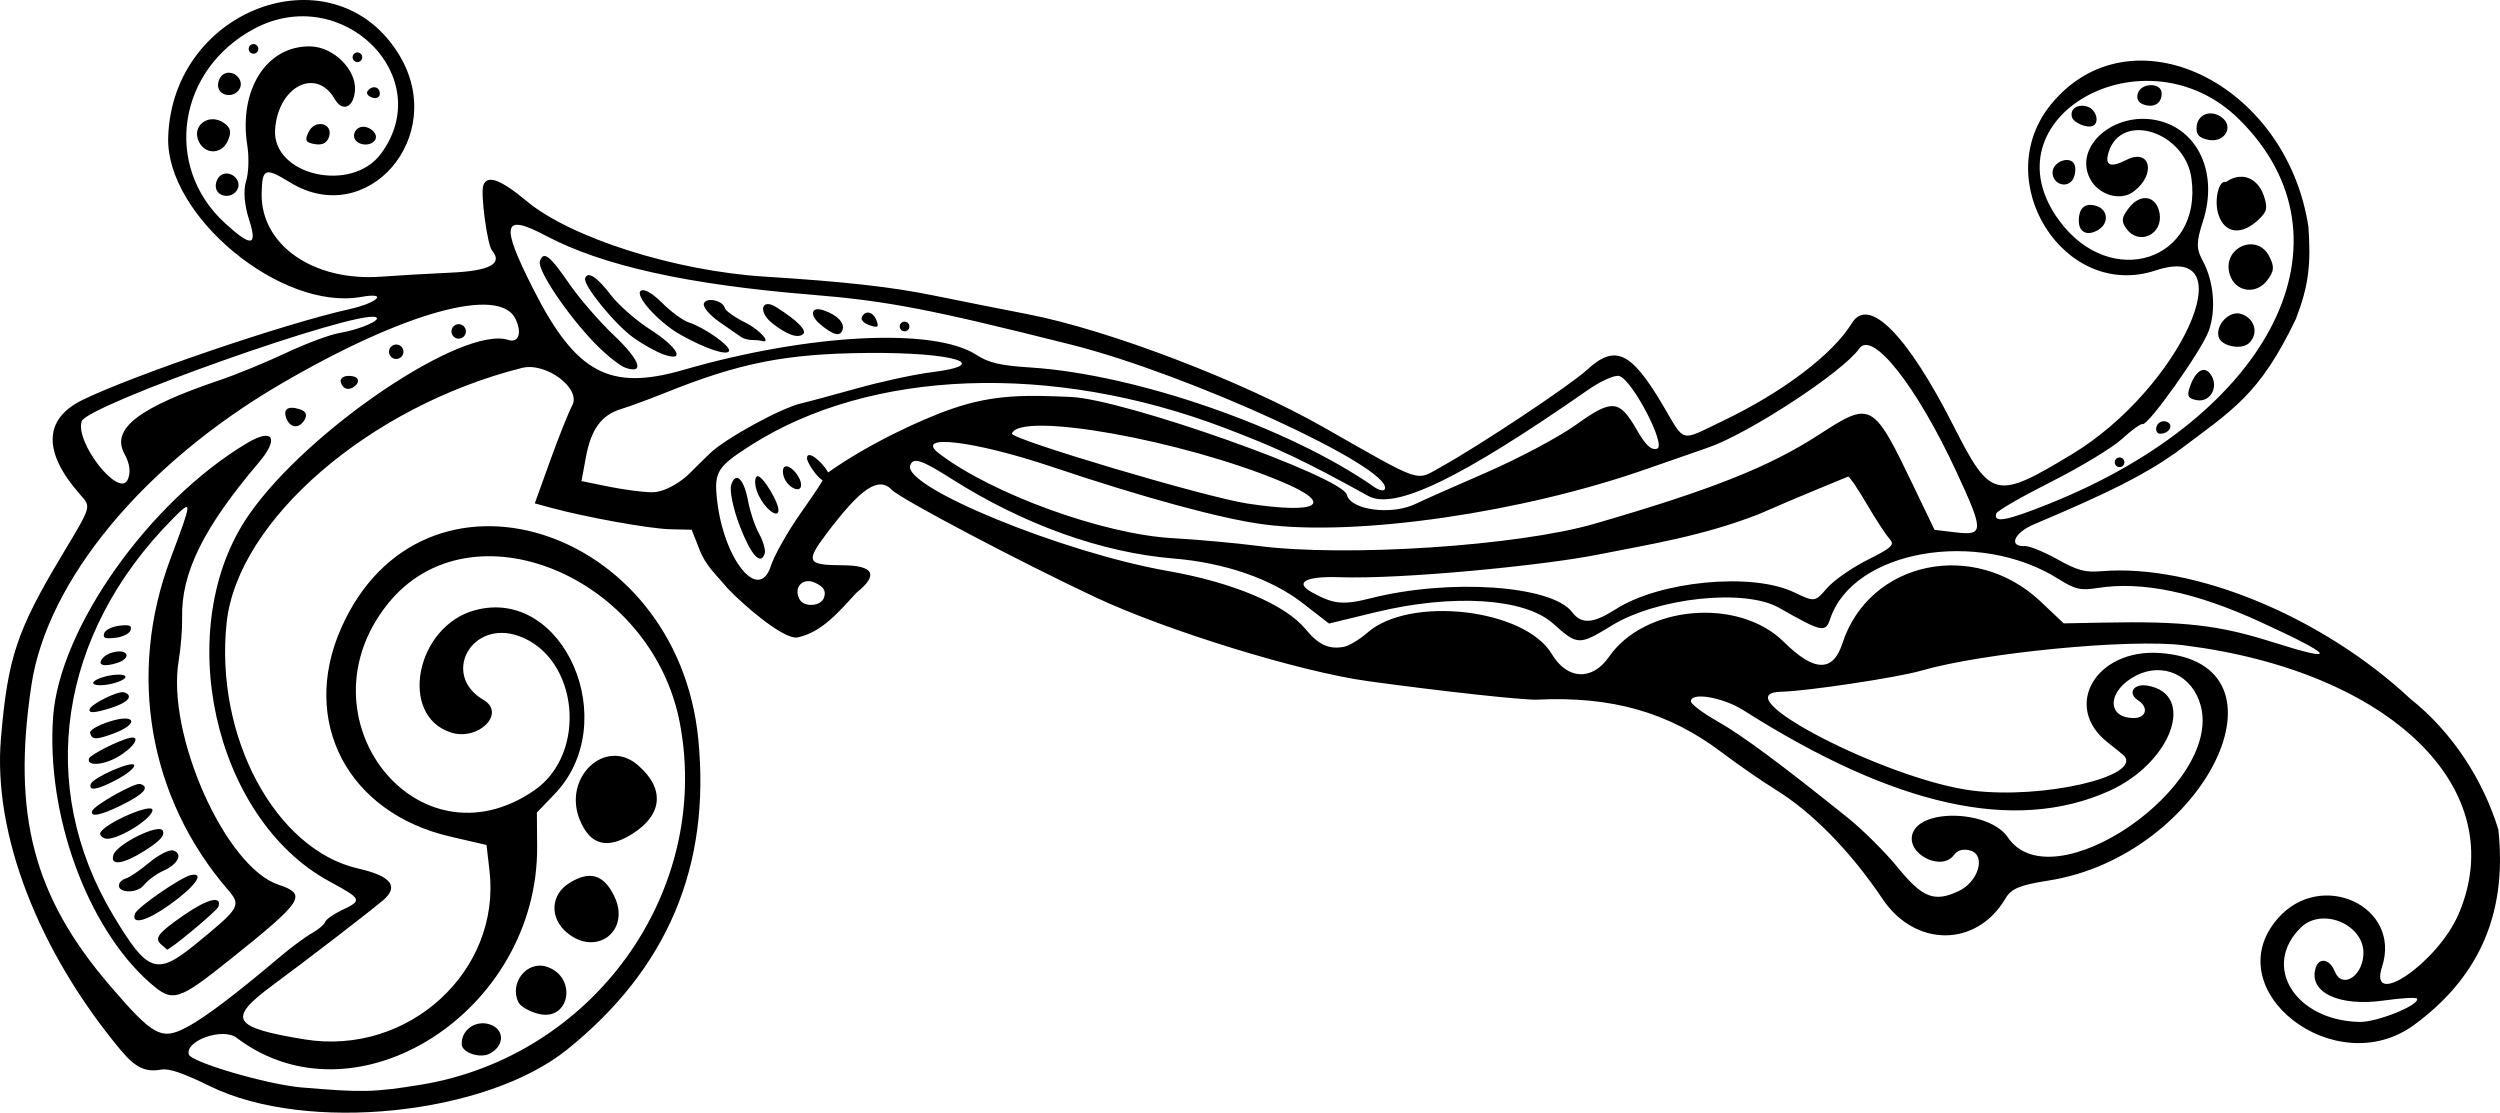 <?xml version="1.0" encoding="UTF-8" standalone="no"?>
<svg xmlns:rdf="http://www.w3.org/1999/02/22-rdf-syntax-ns#" xmlns="http://www.w3.org/2000/svg" height="216.03" viewBox="0 0 485.389 216.03" width="485.39" version="1.1" xmlns:cc="http://creativecommons.org/ns#" xmlns:dc="http://purl.org/dc/elements/1.1/">
<path d="m23.471 203.93c-16.11-19.36-24.852-42.07-23.293-60.52 1.328-15.72 3.063-20.93 11.838-35.59 5.847-9.764 5.718-9.325 3.497-11.848-7.208-8.187-7.05-14.61 0.449-18.289 9.789-4.803 39.364-14.875 51.784-17.635 5.62-1.249 7.722-3.355 2.397-2.401-15.545 2.788-37.951-15.725-37.491-30.973 0.768-25.445 32.636-36.629 44.983-15.788 9.293 15.685-6.345 33.701-21.3 24.541-4.876-2.987-5.425-2.783-5.536 2.055-0.232 10.057 10.027 17.218 23.254 16.233 3.178-0.237 9.262-0.589 13.52-0.782 7.525-0.342 10.118-1.739 7.958-4.287-0.912-1.077-2.246-10.907-1.71-12.6 0.695-2.196 3.308-1.268 8.418 2.99 8.586 7.155 28.846 13.585 46.232 14.673 15.603 0.977 24.686 1.996 33.029 3.706 4.829 0.99 12.954 2.606 18.055 3.592 15.624 3.021 41.61 12.953 57.434 21.952 19.499 11.09 17.749 10.496 22.753 7.721 7.545-4.183 25.121-15.867 28.364-18.855 5.46-5.032 8.553-3.611 14.687 6.746 4.478 7.561 3.206 7.216 11.674 3.166 11.678-5.585 21.364-12.919 25.092-18.997 3.261-5.317 10.76 2.267 19.744 19.97 7.203 14.193 8.184 14.425 23.01 5.464 20.928-12.65 34.07-41.583 16.198-35.662-17.737 5.877-32.403-17.353-20.332-32.203 15.34-18.87 45.683-4.486 50.014 23.71 0.502 7.287 0.086 11.379-2.445 17.935-7.138 14.853-12.19 17.556-23.304 25.936-6.234 4.371-12.681 7.628-27.576 13.933-3.861 1.634-4.976 4.375-1.71 4.205 0.849-0.044 3.673 1.106 6.276 2.556 3.96 2.207 5.371 2.585 8.651 2.316 17.921-1.466 42.832 8.834 59.87 24.754 8.291 6.573 14.193 15.901 17.111 25.398 1.89 17.402-4.627 29.301-16.285 37.892-15.328 11.361-38.627-6.734-26.539-20.611 8.391-9.632 24.067-2.38 20.249 9.368-2.76 8.493 10.79-0.795 14.834-10.168 10.447-24.216-12.998-47.176-53.35-52.249-10.465-1.315-39.044 1.457-51.042 4.952-4.469 1.302-22.152 3.963-27.021 4.066-12.178 0.259 20.677 17.229 37.214 19.221 13.528 1.63 32.489-2.708 29.354-6.715-0.11-0.141-1.576-1.336-3.257-2.657-8.875-6.97-2.316-18.228 10.116-17.365 27.13 1.883 8.781 39.409-21.603 44.181-5.584 0.877-7.241 1.564-8.356 3.465-5.578 9.512-17.504 9.571-23.861 0.119-6.271-9.324-13.696-16.89-20.952-21.35-2.486-1.528-7.126-4.744-10.311-7.147-10.299-7.771-21.296-10.904-35.844-10.212-2.559 0.122-18.511-1.623-32.799-3.587-13.153-1.808-39.036-9.768-52.875-16.262-14.813-6.95-37.873-19.112-39.55-20.859-2.603-2.71-5.995-0.442-12.749 8.525-4.072 5.406-3.739 6.067 3.068 6.093 6.181 0.023 7.128 1.845 2.777 5.34-3.272 3.515-6.608 7.649-11.435 8.671-2.784 0.499-10.909-6.683-13.553-9.505-2.286-2.688-4.231-4.441-5.367-7.25l-1.635-4.151-4.171-0.096c-3.972-0.092-16.335-2.318-23.122-4.164l-3.17-0.862 3.021-8.383c1.661-4.611 3.569-9.381 4.24-10.6 1.822-3.311-5.08-8.49-9.748-7.316-29.537 7.427-55.208 29.561-57.339 49.441-2.366 22.061 9.418 44.089 25.55 47.76 6.457 1.469 8.005 3.511 4.729 6.238-3.227 2.687-14.725 11.527-21.298 16.375-8.935 6.59-7.974 8.243 6.127 10.552 20.122 3.294 38.214-13.23 35.921-32.809l-0.577-4.931-7.036-1.632c-19.914-4.61-29.197-22.31-21.199-40.44 15.69-35.571 65.277-20.164 69.357 21.55 2.416 24.692-5.979 44.551-25.462 60.236-15.81 12.728-50.56 16.305-69.315 7.135-5.323-2.603-7.985-3.511-9.495-3.241-3.082 0.552-5.018-0.372-7.813-3.73zm35.074 7.205c11.778 1 14.044 0.95 23.037-0.51 33.549-5.447 56.51-37.308 50.457-70.015-5.322-28.76-40.669-43.353-56.712-23.414-17.715 22.017 5.661 51.888 28.385 36.272 10.473-7.196 8.623-25.826-2.976-29.978-9.185-3.288-15.162 7.538-6.852 12.411 4.436 2.602-1.053 8.046-6.362 6.31-10.187-3.33-6.786-20.607 4.67-23.727 17.277-4.705 28.794 21.827 15.49 35.686l-3.447 3.591 0.053 6.516c0.26 32.138-35.233 54.772-58.352 37.212-2.656-2.017-9.952 0.508-9.291 3.215 0.367 1.504 15.209 5.862 21.899 6.43zm31.103-8.344c-0.138-2.79 2.666-4.802 5.437-3.902 2.931 0.952 2.905 4.198-0.047 5.702-1.859 0.947-5.311-0.206-5.39-1.801zm11.034-8.149c-1.898-3.724 1.61-8.197 5.45-6.949 5.978 1.942 4.572 10.591-1.49 9.172-1.766-0.414-3.548-1.414-3.96-2.223zm9.392-13.565c-3.412-2.857-3.196-7.351 0.463-9.63 3.977-2.477 6.681-1.678 8.738 2.581 3.228 6.685-3.489 11.831-9.201 7.049zm2.479-21.931c-3.329-8.208 4.972-16.021 11.272-10.608 5.259 4.52 4.889 9.577-0.973 13.312-4.936 3.145-8.282 2.267-10.298-2.704zm-76.058 40.176c3.502-1.915 9.415-6.401 17.883-13.566 2.127-1.8 4.9-3.852 6.164-4.56 1.264-0.709 2.429-1.694 2.591-2.19 0.161-0.496 1.602-1.518 3.202-2.272 4.077-1.92 3.975-2.162-2.365-5.595-22.614-12.248-30.761-49.519-15.582-71.282 11.495-16.48 41.534-36.705 50.29-33.86 2.005 0.652 2.708-1.333 1.432-4.043-3.063-6.527-21.689-1.371-45.617 12.611-26.627 15.559-45.332 38.149-48.39 58.429-3.791 25.145 0.367 41.052 15.266 58.404 8.493 9.892 10.027 10.693 15.127 7.905zm-7.453-8.556c-12.159-10.77-20.1-32.65-18.728-51.62 1.245-17.212 18.669-41.792 37.653-53.117 5.085-3.034 6.299-0.959 2.238 3.823-10.721 12.623-15.047 21.396-14.848 30.11 0.048 2.117-0.253 5.867-0.669 8.333-2.41 14.286 9.062 40.041 19.364 43.471 5.667 1.887 4.891 3.101-9.179 14.361-10.409 8.33-11.34 8.603-15.827 4.633zm9.068-7.559c8.583-7.028 8.784-7.376 6.076-10.529-15.316-17.83-19.472-41.861-11.099-64.167 4.315-11.496 4.326-11.696 0.417-7.75-22.109 22.315-26.543 51.87-11.542 76.926 6.731 11.243 8.443 11.828 16.148 5.519zm-6.733 0.245c-1.51-1.266-0.784-2.233 4.344-5.785 4.571-3.166 7.415-3.859 6.691-1.632-0.264 0.814-9.791 8.731-10.015 8.323-0.029-0.052-0.488-0.46-1.02-0.907zm-5.19-6.021c0.399-1.23 8.96-7.146 10.905-7.536 2.807-0.564 0.749 2.288-4.176 5.788-4.477 3.181-7.445 3.953-6.729 1.748zm-3.044-5.801c0.15-0.461 0.774-0.961 1.387-1.111 0.613-0.15 2.616-1.521 4.453-3.047 1.836-1.526 3.935-2.581 4.665-2.344 1.918 0.623 0.937 2.656-1.891 3.915-1.341 0.597-3.076 1.876-3.857 2.843-1.379 1.707-5.326 1.495-4.757-0.255zm-1.121-5.651c0.688-2.117 8.849-6.136 9.573-4.714 0.471 0.924-0.518 2.024-3.529 3.926-4.182 2.643-6.756 2.978-6.044 0.788zm-2.559-4.228c0.623-1.827 10.347-6.065 10.142-4.42-0.232 1.862-7.329 6.074-9.207 5.463-0.639-0.208-1.06-0.677-0.936-1.043zm-1.579-4.276c0.362-1.115 8.303-5.581 9.348-5.258 1.942 0.6 0.711 1.973-3.717 4.149-3.956 1.944-6.035 2.353-5.631 1.109zm-0.266-5.248c0.403-1.241 7.987-4.567 8.43-3.697 0.232 0.456-1.299 1.74-3.404 2.854-3.745 1.983-5.492 2.276-5.027 0.843zm-0.326-4.981c0.27-0.736 5.86-3.546 7.92-3.981 2.337-0.493 0.686 2.002-2.5 3.78-2.85 1.59-5.971 1.706-5.42 0.2zm0.195-4.974c-0.124-0.506 1.613-1.498 3.859-2.203 4.969-1.56 5.718 0.453 0.851 2.289-3.537 1.334-4.367 1.319-4.71-0.086zm-0.073-4.59c0.338-1.04 5.588-3.613 6.66-3.265 1.955 0.635 0.825 1.985-2.552 3.047-3.167 0.996-4.382 1.06-4.108 0.218zm0.689-5.155c0.159-0.49 1.696-1.123 3.414-1.406 1.718-0.283 2.994-0.113 2.835 0.377-0.159 0.49-1.696 1.123-3.414 1.406-1.718 0.283-2.994 0.113-2.835-0.378zm1.717-4.598c1.022-1.384 4.147-1.977 4.7-0.892 0.264 0.517-0.484 1.257-1.661 1.643-2.603 0.855-3.975 0.516-3.039-0.752zm0.408-4.976c0.21-0.646 1.533-1.306 2.941-1.467 2.025-0.231 2.479-0.046 2.177 0.884-0.21 0.646-1.533 1.306-2.941 1.467-2.025 0.231-2.479 0.046-2.177-0.884zm35.39-41.679c-0.737-1.854 0.294-2.557 2.635-1.797 1.108 0.36 1.431 1.038 0.929 1.945-1.027 1.854-2.797 1.78-3.564-0.149zm10.533-7.124c-0.145-0.593 0.462-1.116 1.348-1.163 1.92-0.1 2.637 0.931 1.385 1.992-1.13 0.957-2.39 0.575-2.733-0.829zm9.441-6.29c0.239-0.736 1.036-1.142 1.772-0.903 0.736 0.239 1.142 1.036 0.903 1.772-0.239 0.736-1.036 1.142-1.772 0.903-0.736-0.239-1.142-1.036-0.903-1.772zm12.125-3.946c0.239-0.736 1.036-1.142 1.772-0.903 0.736 0.239 1.142 1.036 0.903 1.772-0.239 0.736-1.036 1.142-1.772 0.903-0.736-0.239-1.142-1.036-0.903-1.772zm-62.928 29.225c0.637-1.375 0.428-3.099-0.602-4.974-2.687-4.889 2.626-9.006 18.571-14.389 3.131-1.057 8.877-3.42 12.769-5.251 3.892-1.831 8.567-3.574 10.391-3.874 4.009-0.66 8.441-2.613 6.995-3.083-4.048-1.315-56.039 17.114-57.049 20.222-1.334 4.106 7.234 15 8.926 11.349zm135.21 22.854c0.417-1.283-0.083-2.086-1.781-2.862-2.324-1.062-4.192 0.875-3.034 3.146 0.869 1.706 4.233 1.507 4.815-0.284zm-10.348-6.073c0.677-2.084 3.255-6.663 5.728-10.175 2.473-3.512 4.418-6.429 4.324-6.481-1.031-0.569-3.014-3.388-3.021-4.295-0.013-1.707 2.778 0.444 4.108 2.762 7.472-5.323 17.89-10.276 24.149-12.395 8.163-2.83 14.65-2.63 23.018-2.261 10.307 0.454 52.678 15.479 53.537 18.985 0.74 3.02 8.824 4.046 13.486 1.712 1.06-0.531 7.123-3.22 13.473-5.977 6.35-2.756 14.248-6.955 17.552-9.33 6.979-5.018 8.395-4.905 11.753 0.934 1.77 3.078 2.804 4.048 3.969 3.72 1.878-0.527-4.732-13.268-7.32-14.108-0.836-0.272-3.582 0.943-6.102 2.7-24.707 17.22-37.54 23.409-42.666 20.578-12.517-6.914-17.31-9.184-27.911-13.218-33.468-12.734-68.721-11.435-91.959 3.388-6.496 4.144-7.135 5.163-6.567 10.463 1.25 11.655 8.112 20.192 10.45 12.999zm-6.057-7.885c-1.245-3.249-1.977-6.799-1.626-7.888 0.886-2.753 2.495-1.176 3.296 3.23 0.358 1.972 1.313 4.788 2.121 6.258 0.808 1.47 1.296 3.205 1.085 3.855-0.782 2.407-2.675 0.289-4.875-5.455zm3.695-5.871c-0.738-1.568-0.893-3.193-0.347-3.656 0.848-0.719 4.615 5.479 4.167 6.856-0.379 1.165-2.668-0.753-3.82-3.201zm4.963-3.413c-0.377-0.949-0.319-1.912 0.129-2.141 0.985-0.502 3.141 1.924 3.153 3.548 0.013 1.689-2.475 0.622-3.283-1.407zm-25.792 2.826c2.87 0.046 6.037-2.303 7.323-3.568 4.002-3.935-1.08 1.025 4.002-3.935 2.99-2.918 13.908-8.907 17.923-9.799 1.141-0.254 5.937-1.542 10.659-2.864 4.721-1.322 11.242-2.733 14.491-3.136 12.191-1.514 4.238-3.904-12.465-3.745-15.909 0.151-24.743 1.9-39.426 7.807-2.982 1.2-6.723 2.576-8.312 3.058-3.891 1.18-5.895 3.911-6.91 9.415l-0.847 4.594 5.189 1.061c2.854 0.584 6.622 1.084 8.373 1.112zm253.81 77.446c3.821-1.784 5.361-6.885 2.373-7.856-1.345-0.437-2.581-0.13-3.252 0.808-2.402 3.354-9.339-0.182-8.063-4.109 1.625-5.003 14.998-4.492 18.5 0.706 8.636 12.82 41.781-9.875 37.433-25.632-1.611-5.839-7.27-8.452-12.517-5.778-5.559 2.833-5.882 8.213-0.494 8.25 2.466 0.017 2.998-2.074 0.873-3.435-2.123-1.36-0.893-3.317 1.799-2.861 9.588 1.623 4.699 15.039-7.462 20.477-18.256 8.165-41.461 3.034-70.962-15.691-4.024-2.554-10.356-3.603-10.18-1.686 0.05 0.538 2.371 2.268 5.158 3.845 4.709 2.664 12.382 8.346 25.319 18.749 2.914 2.343 7.271 6.68 9.683 9.638 4.802 5.889 7.083 6.774 11.793 4.575zm77.828 25.394c3.418 0.079 11.795-3.309 11.178-4.521-0.146-0.286-3.04-0.124-6.432 0.36-8.79 1.254-14.764-1.636-13.218-6.396 0.668-2.058 2.743-1.629 3.695 0.763 1.344 3.379 5.25 1.121 5.546-3.206 0.398-5.823-7.969-9.456-12.184-5.291-7.601 7.51-1.052 18.002 11.415 18.29zm-197.26-72.81c1.048-0.188 3.135-1.428 4.638-2.756 8.213-7.255 30.588-4.669 35.823 4.141 2.976 5.008 7.84 5.243 11.097 0.536 6.934-10.021 25.195-11.578 33.95-2.894 5.882 5.834 9.533 5.929 11.364 0.294 5.21-16.036 25.607-20.329 38.519-8.108l4.451 4.213 7.535-0.146c15.83-0.307 22.596 0.471 33.084 3.803 12.907 4.101 12.051 2.704-2.406-3.924-12.665-5.807-22.95-7.958-31.593-6.607-3.381 0.529-4.376 0.3-7.652-1.758-15.66-9.836-39.856-5.597-44.311 7.763-0.914 2.742-1.565 2.6-9.956-2.168-6.63-3.768-23.611-1.96-32.449 3.454-6.355 3.893-6.632 3.884-11.394-0.383-5.52-4.947-19.463-5.834-34.465-2.194l-9.037 2.193-5.163-3.996c-6.051-4.684-15.124-7.817-24.965-8.623-13.979-1.144-29.175-6.59-43.139-15.461-5.884-3.738-7.514-4.262-8.056-2.594-1.363 4.195 29.636 16.891 49.937 20.453 12.766 2.24 22.904 6.518 26.85 11.33 2.451 2.99 4.489 3.942 7.34 3.432zm-128.15-53.785c24.305-7.036 48.657-8.282 56.905-2.911 2.364 1.54 4.636 2.068 10.5 2.442 20.452 1.306 50.194 11.644 66.698 23.183 1.026 0.717 1.931 0.883 2.093 0.384 1.346-4.142-38.011-22.237-60.891-27.997-27.5-6.923-35.742-8.506-50.567-9.715-23.912-1.95-40.442-5.62-51.385-11.408-8.468-4.48-8.96-2.411-2.471 10.389 8.246 16.265 14.792 19.78 29.118 15.633zm-17.179-5.155c-5.361-5.527-11.228-14.27-10.69-15.928 0.684-2.105 1.914-1.166 5.71 4.36 1.94 2.824 5.81 7.297 8.6 9.941 5.088 4.822 6.126 7.614 2.377 6.395-1.103-0.359-3.802-2.504-5.997-4.768zm7.542-1.057c-3.626-2.575-9.879-10.238-9.444-11.575 0.48-1.477 2.323-0.269 5.045 3.308 1.45 1.905 4.896 4.912 7.659 6.682 5.355 3.432 6.884 6.328 2.534 4.8-1.379-0.484-3.986-1.931-5.794-3.215zm9.121-0.589c-4.354-2.437-9.186-7.843-7.69-8.605 0.7-0.357 2.246 0.562 4.15 2.469 1.669 1.671 3.952 3.338 5.074 3.706 3.106 1.017 8.159 4.59 7.848 5.548-0.321 0.989-4.562-0.42-9.382-3.117zm11.735 0.426c-0.443-0.306-2.343-1.625-4.223-2.93s-3.244-2.911-3.03-3.568c0.43-1.324 3.716-0.618 4.081 0.877 0.127 0.521 1.953 1.807 4.058 2.858 2.894 1.445 5.221 4.214 2.91 3.463-0.205-0.067-0.962-0.126-1.682-0.132-0.72-0.006-1.672-0.261-2.114-0.567zm6.044-2.674c-2.796-2.19-2.151-4.96 0.734-3.151 4.054 2.542 6.061 4.553 5.239 5.25-1.031 0.874-3.11 0.143-5.973-2.099zm9.302 0.194c-2.132-1.782-1.778-3.504 0.564-2.743 2.657 0.864 4.219 2.433 3.776 3.797-0.456 1.403-1.788 1.08-4.34-1.053zm8.043-1.241c0.502-1.545 2.164-1.321 2.842 0.383 0.558 1.403 0.353 1.582-1.222 1.071-1.041-0.338-1.77-0.992-1.62-1.454zm7.44 1.373c0.159-0.49 0.691-0.761 1.181-0.602 0.49 0.159 0.761 0.691 0.602 1.181-0.159 0.49-0.691 0.761-1.181 0.602-0.49-0.159-0.761-0.691-0.602-1.181zm52.849 41.385c4.922 0.278 12.406 0.956 16.631 1.505 17.026 2.215 50.507 0.018 65.346-4.288 22.817-6.621 33.94-11.039 43.644-17.332 10.14-6.576 10.433-6.413 18.431 10.253l3.96 8.252 4.091 0.489c5.521 0.66 5.534-0.178 0.177-11.735-7.719-16.652-16.343-27.595-18.877-23.952-3.161 4.545-21.61 16.611-29.453 19.263-1.635 0.553-6.915 2.391-11.732 4.085-24.201 8.509-56.183 13.156-74.356 10.804-8.132-1.053-23.284-5.167-41.229-11.197-15.204-5.108-26.995-6.478-21.833-2.537 10.228 7.809 31.803 15.633 45.198 16.39zm38.573 11.667c15.328-3.873 35.155-2.502 39.074 2.701 1.808 2.401 4.086 2.247 8.478-0.571 8.542-5.481 26.448-7.186 34.587-3.294 4.036 1.93 4.093 1.923 6.419-0.784 1.291-1.502 4.829-3.973 7.863-5.492 4.8-2.403 5.355-2.935 4.275-4.102-0.682-0.738-2.68-3.796-4.439-6.796-1.759-3-3.377-5.374-3.595-5.275-0.218 0.099-2.815 1.168-5.771 2.376s-8.191 3.432-11.632 4.942c-11.02 4.283-21.075 5.81-31.182 7.829-10.613 2.12-38.168 4.812-50.126 4.389-6.612-0.234-8.885 1.003-5.389 2.933 4.217 2.328 6.032 2.51 11.438 1.144zm-217.82-73.575c-0.896-2.77-1.12-5.674-0.569-7.37 0.5-1.539 0.614-4.651 0.252-6.917-1.735-10.869 3.746-19.473 12.28-19.276 4.449 0.103 8.893 4.494 8.618 8.515-0.23 3.369-2.432 4.319-3.937 1.698-3.58-6.237-10.997-2.453-11.568 5.902-0.61 8.929 14.853 12.466 20.564 4.704 11.001-14.953-7.549-33.289-24.562-24.279-14.93 7.907-17.8 26.723-5.758 37.753 5.194 4.757 6.394 4.569 4.68-0.731zm-6.447-6.376c-0.047-0.905 0.48-1.934 1.173-2.287 1.8-0.917 3.97 1.161 3.017 2.888-1.062 1.924-4.08 1.491-4.189-0.601zm-3.24-8.612c-1.613-3.166 1.921-5.804 4.909-3.664 1.255 0.899 1.418 1.788 0.638 3.492-1.166 2.547-4.287 2.643-5.546 0.172zm21.273-1.968c1.252-2.561 4.819-1.695 3.956 0.96-0.386 1.189-1.304 1.656-2.752 1.403-1.808-0.317-2.01-0.714-1.204-2.363zm8.841 1.037c-0.164-0.673 0.257-1.506 0.937-1.853 1.588-0.809 4.042 1.144 3.078 2.45-0.981 1.329-3.641 0.934-4.015-0.597zm-26.43-10.028c-0.047-0.905 0.48-1.934 1.173-2.287 1.8-0.917 3.97 1.161 3.017 2.888-1.062 1.924-4.08 1.491-4.189-0.601zm29.037 1.049c0.886-1.201 2.365-0.873 2.376 0.525 0.005 0.679-0.659 1.018-1.477 0.752-0.817-0.266-1.222-0.841-0.899-1.278zm-23.041-8.472c0.159-0.49 0.691-0.761 1.181-0.602 0.49 0.159 0.761 0.691 0.602 1.181-0.159 0.49-0.691 0.761-1.181 0.602-0.49-0.159-0.761-0.691-0.602-1.181zm20.173 1.626c0.159-0.49 0.691-0.761 1.181-0.602 0.49 0.159 0.761 0.691 0.602 1.181-0.159 0.49-0.691 0.761-1.181 0.602-0.49-0.159-0.761-0.691-0.602-1.181zm173.58 86.919c13.955 2.149 17.184 0.15 6.799-4.21-19.259-8.086-50.981-13.749-52.408-9.357-0.347 1.067 37.448 12.31 45.609 13.567zm155.85 0.027c43.38-17.399 60.194-51.395 36.868-74.546-18.25-18.113-49.778-0.351-34.932 19.68 9.997 13.489 27.815 7.724 25.613-8.286-1.242-9.029-13.508-12.992-16.045-5.183-0.873 2.685 0.25 3.22 3.395 1.618 4.683-2.386 5.88 2.777 1.423 6.135-2.586 1.948-6.848 0.673-8.484-2.537-3.158-6.199 4.608-13.018 12.894-11.322 8.101 1.658 12.081 10.303 9.046 19.645-1.297 3.991-1.308 5.338-0.062 7.605 2.189 3.983 2.672 9.646 1.171 13.718-1.416 3.842-11.745 18.385-12.812 18.038-0.36-0.117-2.159 1.175-3.999 2.87-1.84 1.696-8.017 5.438-13.727 8.317-5.71 2.879-10.517 5.651-10.683 6.16-0.627 1.931 1.939 1.456 10.334-1.911zm12.702-8.31c0.159-0.49 0.691-0.761 1.181-0.602 0.49 0.159 0.761 0.691 0.602 1.181-0.159 0.49-0.691 0.761-1.181 0.602-0.49-0.159-0.761-0.691-0.602-1.181zm8.078-6.658c0.252-0.776 1.094-1.205 1.87-0.953 1.575 0.512 0.677 2.342-1.156 2.356-0.645 0.005-0.967-0.626-0.715-1.403zm6.409-7.542c1.127-3.392 2.926-4.432 4.195-2.425 1.49 2.356-0.201 5.307-2.782 4.856-1.662-0.291-1.956-0.796-1.413-2.431zm5.625-9.88c-0.584-2.393 2.161-5.156 4.401-4.429 2.649 0.861 3.445 3.804 1.528 5.646-1.483 1.425-5.484 0.603-5.928-1.217zm2.167-12.113c-1.571-5.135 5.264-8.234 7.684-3.484 1.032 2.024 0.958 2.849-0.413 4.651-2.197 2.887-6.229 2.24-7.271-1.167zm-29.303-10.44c0.017-2.529 1.262-3.542 3.469-2.825 2.2 0.715 2.417 3.289 0.386 4.574-2.14 1.354-3.87 0.569-3.854-1.749zm9.254 1.577c-1.047-1.451-0.969-2.148 0.446-4.006 2.255-2.959 5.363-2.455 5.976 0.969 0.742 4.14-4.006 6.385-6.423 3.037zm-14.35-10.776c-0.126-2.41 3.905-3.654 4.363-1.347 0.181 0.91-0.08 2.16-0.58 2.778-1.235 1.526-3.676 0.602-3.782-1.431zm32.177 7.914c-0.833-2.723 0.096-6.65 1.467-6.204 2.946-2.036 6.026-0.975 7.322 2.502 0.836 2.48 0.715 3.163-0.825 4.661-3.405 3.312-6.782 2.905-7.964-0.959zm-28.43-18.874c-0.383-1.57 1.179-2.574 3.055-1.964 1.652 0.537 2.379 3.039 1.076 3.703-1.129 0.575-3.846-0.569-4.131-1.739zm24.211 2.041c0.146-2.494 2.678-3.517 4.852-1.96 2.493 1.786 0.615 5.035-2.543 4.399-1.789-0.36-2.394-0.999-2.309-2.439zm-11.384-6.63c0.659-2.027 4.5-2.083 4.606-0.068 0.102 1.955-1.397 2.967-3.421 2.309-1.101-0.358-1.532-1.174-1.185-2.242z"/>
</svg>
